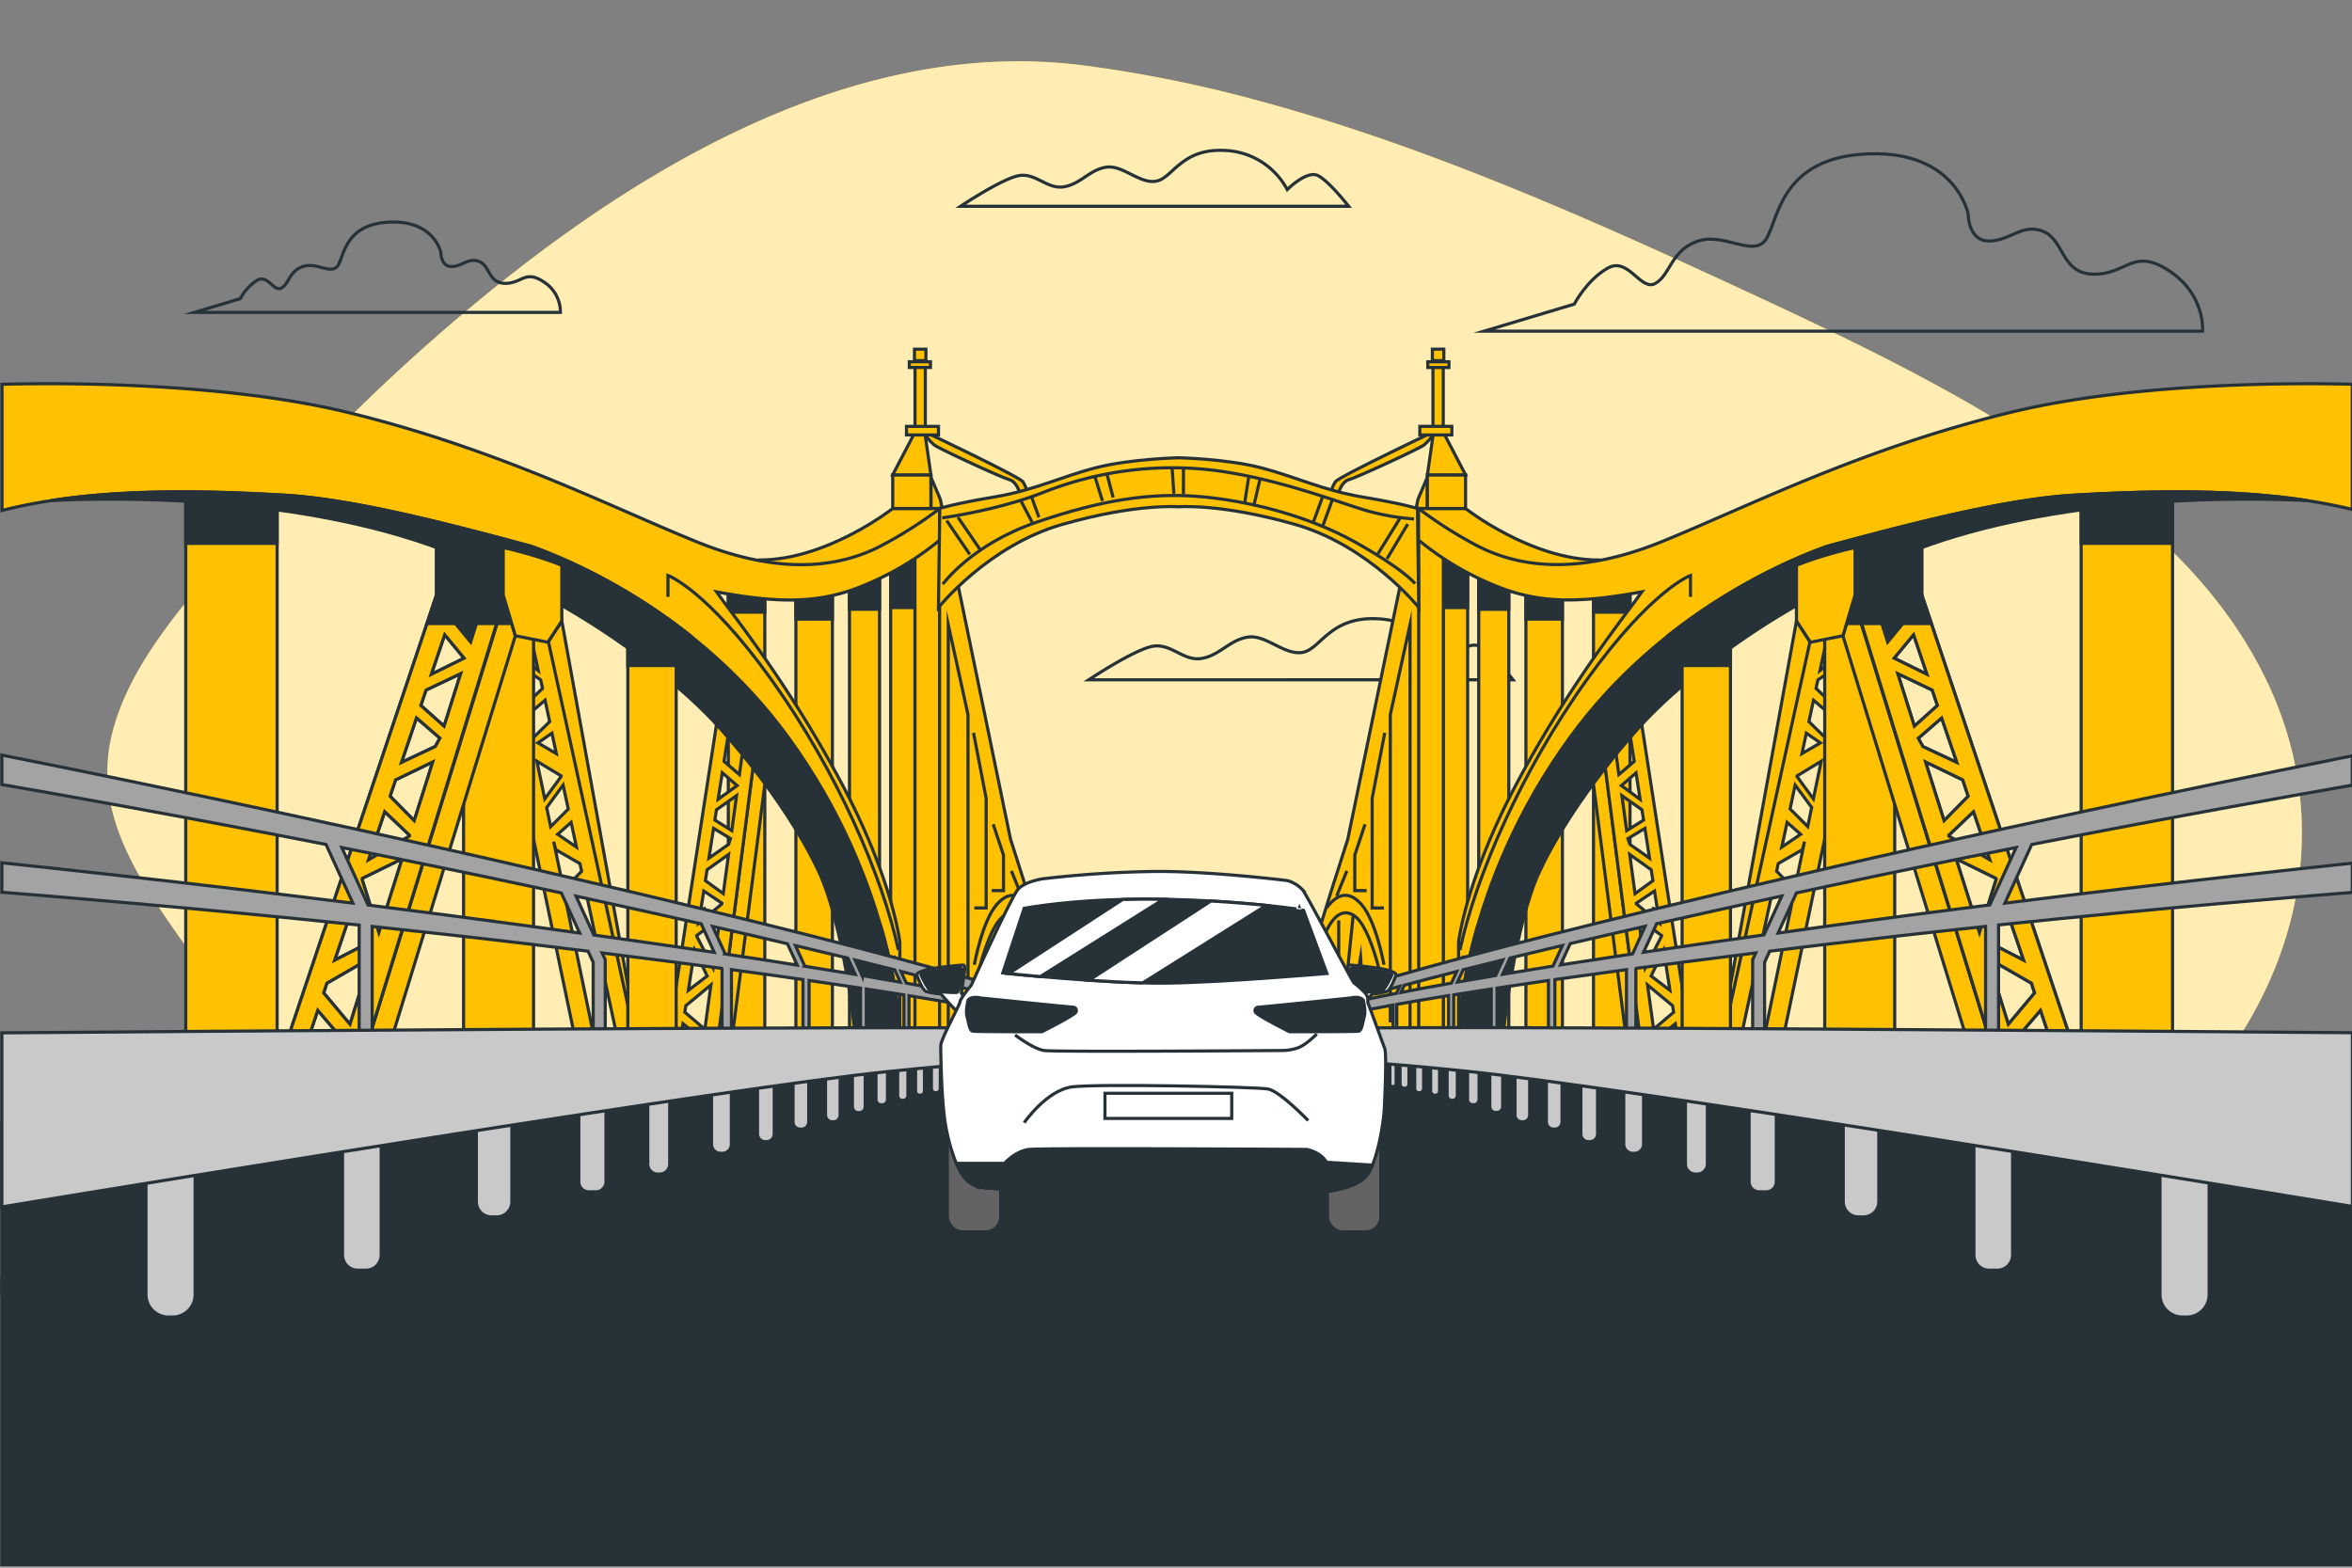 <svg xmlns="http://www.w3.org/2000/svg" viewBox="0 0 750 500"><rect x="0" y="0" width="750" height="500" fill="#808080" stroke="none"/><g id="freepik--background-simple--inject-4"><path d="M680.43,164.7c-37.32-31.27-82-52.49-126.27-73-49.65-23-101.47-45.92-154.66-60.07a415.13,415.13,0,0,0-54-10.77c-80.14-10.31-156.82,42-212.31,91.77a578.64,578.64,0,0,0-61.5,64.28C58.06,193.65,41.74,211.54,36,233c-6.78,25.17,7.38,46.26,21.49,66.29,11.31,16.06,23,31.2,37.22,45.08A304.8,304.8,0,0,0,212,415.47c82.13,27.08,173.31,16.81,257.66,7q7.14-.82,14.27-1.72c52.08-6.55,103.84-11,153.43-29.27,72-26.54,120.5-104.47,84.47-176.28C712,195.52,697.51,179,680.43,164.7Z" style="fill:#FFC100"></path><path d="M680.43,164.7c-37.32-31.27-82-52.49-126.27-73-49.65-23-101.47-45.92-154.66-60.07a415.13,415.13,0,0,0-54-10.77c-80.14-10.31-156.82,42-212.31,91.77a578.64,578.64,0,0,0-61.5,64.28C58.06,193.65,41.74,211.54,36,233c-6.78,25.17,7.38,46.26,21.49,66.29,11.31,16.06,23,31.2,37.22,45.08A304.8,304.8,0,0,0,212,415.47c82.13,27.08,173.31,16.81,257.66,7q7.14-.82,14.27-1.72c52.08-6.55,103.84-11,153.43-29.27,72-26.54,120.5-104.47,84.47-176.28C712,195.52,697.51,179,680.43,164.7Z" style="fill:#fff;opacity:0.7"></path></g><g id="freepik--Clouds--inject-4"><path d="M461.06,211a25.76,25.76,0,0,0-21.41-13.62c-15.57-1-18.49,9.73-24.33,10.7s-11.68-5.83-17.52-4.86S389,209,383.2,210s-9.73-4.87-15.57-3.89-20.44,10.7-20.44,10.7H482.47s-6.81-8.76-10.7-10.7S461.06,211,461.06,211Z" style="fill:none;stroke:#263238;stroke-miterlimit:10"></path><path d="M627.6,68.24S623.77,48.11,596,49.07s-28.76,20.13-32.6,26.84-13.42-1.92-22,1-8.63,10.54-13.42,13.42-8.63-8.63-15.34-4.8S502,97,502,97l-28.75,8.62h229.1s1-11.5-10.54-19.17-13.42,1-24,1-9.42-10.71-16.13-13.58-10.71,3-17.42,3S627.6,68.24,627.6,68.24Z" style="fill:none;stroke:#263238;stroke-miterlimit:10"></path><path d="M140.59,80.6s-2-10.25-16.12-9.77-14.65,10.26-16.6,13.68-6.84-1-11.23.48-4.39,5.38-6.84,6.84S85.41,87.44,82,89.39a15.59,15.59,0,0,0-5.37,5.86L62,99.64h116.7a11.32,11.32,0,0,0-5.37-9.76c-5.86-3.91-6.83.49-12.2.49s-4.8-5.46-8.22-6.92S147.42,85,144,85,140.59,80.6,140.59,80.6Z" style="fill:none;stroke:#263238;stroke-miterlimit:10"></path><path d="M410.47,60.47A23.57,23.57,0,0,0,390.88,48c-14.24-.89-16.91,8.9-22.25,9.79s-10.69-5.34-16-4.45-8,5.34-13.35,6.23S330.35,55.13,325,56s-18.69,9.79-18.69,9.79H430.06s-6.24-8-9.8-9.79S410.47,60.47,410.47,60.47Z" style="fill:none;stroke:#263238;stroke-miterlimit:10"></path></g><g id="freepik--Bridge--inject-4"><polygon points="0.59 412.75 357.39 338.18 346.41 332.62 310.02 334.72 0.59 358.02 0.59 412.75" style="fill:#263238;stroke:#263238;stroke-miterlimit:10"></polygon><polygon points="750.13 343.58 447.68 333.06 410.38 330.96 399.14 336.52 750.13 410.1 750.13 343.58" style="fill:#263238;stroke:#263238;stroke-miterlimit:10"></polygon><path d="M750.13,407.3c-39.8-9.89-162-39.9-228.38-52.18C441.65,340.31,402.3,337.7,402.3,337.7H350.37S311,340.31,230.91,355.12C163.37,367.61,38.2,398.43.59,407.79V499H750.13Z" style="fill:#263238;stroke:#263238;stroke-miterlimit:10"></path><path d="M295.07,137.81s30.05,14.26,31.1,15.84a10.49,10.49,0,0,1,1.4,3.33l-2.28.7s-.87-4-3.5-4.73-21.92-9.64-23.85-11a18.76,18.76,0,0,1-3.79-4.56Z" style="fill:#FFC100;stroke:#263238;stroke-miterlimit:10"></path><path d="M296.84,152.17l3,7.05,22.4,108.47s10.57,32.72,12.33,40,2.7,24.31,2.7,24.31h-40Z" style="fill:#FFC100;stroke:#263238;stroke-miterlimit:10"></path><rect x="232.24" y="185.73" width="11.64" height="144.4" style="fill:#FFC100;stroke:#263238;stroke-miterlimit:10"></rect><rect x="232.24" y="185.73" width="11.64" height="9.52" style="fill:#263238;stroke:#263238;stroke-miterlimit:10"></rect><rect x="253.79" y="185.73" width="11.64" height="144.4" style="fill:#FFC100;stroke:#263238;stroke-miterlimit:10"></rect><rect x="253.79" y="185.73" width="11.64" height="11.73" style="fill:#263238;stroke:#263238;stroke-miterlimit:10"></rect><rect x="270.88" y="181.34" width="9.59" height="148.78" style="fill:#FFC100;stroke:#263238;stroke-miterlimit:10"></rect><rect x="270.88" y="181.34" width="9.59" height="12.99" style="fill:#263238;stroke:#263238;stroke-miterlimit:10"></rect><rect x="284.01" y="169.43" width="7.85" height="160.69" style="fill:#FFC100;stroke:#263238;stroke-miterlimit:10"></rect><rect x="284.01" y="169.43" width="7.85" height="24.35" style="fill:#263238;stroke:#263238;stroke-miterlimit:10"></rect><rect x="291.76" y="169.43" width="7.85" height="160.69" style="fill:#FFC100;stroke:#263238;stroke-miterlimit:10"></rect><path d="M299.67,162.18h-15S263.8,178.6,242.26,178.6v10.54s23.78-.22,39.49-9.2S299.67,162.18,299.67,162.18Z" style="fill:#FFC100;stroke:#263238;stroke-miterlimit:10"></path><rect x="59.23" y="154.61" width="29.14" height="193.96" style="fill:#FFC100;stroke:#263238;stroke-miterlimit:10"></rect><rect x="59.23" y="154.61" width="29.14" height="18.7" style="fill:#263238;stroke:#263238;stroke-miterlimit:10"></rect><polygon points="241.97 230.25 228.51 334.55 232.97 334.75 245.62 236.75 241.97 230.25" style="fill:#FFC100;stroke:#263238;stroke-miterlimit:10"></polygon><path d="M238,230.74l-2.21,16.31-4.91-4.22,2-12.75-4.25,0L212.43,335.2l4.11-.71,1.25-8,6.47,5.36L224,334l4.53.57L242,230.25Zm-10.6,78-5.24-10.17,0-.2,7.35-5.33Zm-1.9,2.55-6,4.56,2-12.85Zm4.68-23-7.37,6.15,1.6-10.26,5.8,3.88Zm-5.25-7.41.54-3.48,6.85-4.88L230.63,285Zm1.12-7.18,1.49-9.51,5.41,3.27-.64,1.85Zm1.9-12.15.52-3.29,6.4-4.51-1.51,11.17Zm7.1-11L229,254.92l1.32-8.45Zm-10.29,77.7-6.39-5.42.33-2.07,8-6.63Z" style="fill:#FFC100;stroke:#263238;stroke-miterlimit:10"></path><polygon points="174.7 204.88 200.5 331.17 200.5 315.76 179.15 198.07 174.7 204.88" style="fill:#FFC100;stroke:#263238;stroke-miterlimit:10"></polygon><path d="M174,200.64l-11.21-3.47L157,204.71l26.5,127,19.58,2Zm-1,18.92-5.41,5.16-2.67-12.85,7.49,4.95Zm.81,3.76,1.47,6.84-5.45,5.34-1.55-7.45ZM176,233.85l1.4,6.52-5.88-3.44Zm2.93,13.6,0,.21-5.22,7.14-2.5-12Zm.63,2.94,1.65,7.65-5.62,5.62-1.27-6.1Zm2.56,11.9,1.7,7.89-6-4.09ZM177.21,271l7.72,4.44.53,2.44-5.72,5.89-3.18-15.33Zm-8-68.3,2.41,11.17-7.74-6.28-1.4-6.73Zm11.45,85.77,5.7-6.17,10.79,50.08-7.55-.82Z" style="fill:#FFC100;stroke:#263238;stroke-miterlimit:10"></path><rect x="147.82" y="175.21" width="22.32" height="164.12" style="fill:#FFC100;stroke:#263238;stroke-miterlimit:10"></rect><path d="M271.78,188.13a93.7,93.7,0,0,0,27.89-15.88V162.18a133.67,133.67,0,0,1-17.92,11.48c-16.6,9-36.75,8.43-59.69-.9-27.86-11.32-63.4-29.57-111-41.19-42.34-10.33-98.44-9.34-110.42-9v40.23c27-6.81,58.6-6.69,89.89-4.89,21.84,1.25,51.81,9,78.85,16.32,12.34,4.37,53,21.11,81.92,60.77,34.48,47.26,35.64,93.75,35.64,93.75V300.48s-2.24-19.93-18.51-50.53-33.4-52.13-38.44-59.11l-1.49-2.07C247.75,192.35,259.54,192.31,271.78,188.13Z" style="fill:#FFC100;stroke:#263238;stroke-miterlimit:10"></path><path d="M213,190.36v-6.82S225.4,188,246.15,217s35.28,62.55,40.32,86" style="fill:#FFC100;stroke:#263238;stroke-miterlimit:10"></path><path d="M286.89,328.76s-1.16-46.49-35.64-93.75c-28.93-39.66-69.58-56.4-81.92-60.77-27-7.31-57-15.07-78.85-16.32-25.37-1.46-51-1.82-74.12,1.73,19.38-1,74.81-1.84,120.4,14.11,60.18,21.05,91.9,57.51,91.9,57.51S249.71,253.8,261,277.81c8.14,17.35,11.56,51.29,11.56,51.29h14.36v-.34Z" style="fill:#263238;stroke:#263238;stroke-miterlimit:10"></path><path d="M139.13,174.65v15.12l3.85,13,10.38,2.07,4.45-6.81V180.28A129.38,129.38,0,0,0,139.13,174.65Z" style="fill:#263238;stroke:#263238;stroke-miterlimit:10"></path><polygon points="160.89 191.17 115.71 337.4 122.53 338.88 164.33 202.81 160.89 191.17" style="fill:#FFC100;stroke:#263238;stroke-miterlimit:10"></polygon><rect x="200.2" y="201.03" width="15.42" height="132.22" style="fill:#FFC100;stroke:#263238;stroke-miterlimit:10"></rect><rect x="200.2" y="201.03" width="15.42" height="11.24" style="fill:#263238;stroke:#263238;stroke-miterlimit:10"></rect><path d="M157.81,180.28l-7.73,24.49L143.66,197l6.44-19.07-6.52-1.19L90.81,334.14h6.52l4-11.91,8.53,9.95-1,3.14,6.82,2.08L164,180.58Zm-37,117.15-5.37-17,.1-.3,12.7-6.24Zm-3.61,3.42-10.49,5.41L113.24,287Zm13.3-34.13-13,7.51,5.18-15.36,7.9,7.5Zm-6.12-12.78,1.76-5.21L138,243l-5.92,18.76Zm3.63-10.76,4.8-14.21,7.47,6.45-1.49,2.67ZM134.19,225l1.66-4.91,11.05-5.25-5.29,16.78ZM148,209.92l-10.47,5.15,4.27-12.64Zm-36.4,116.77-8.39-10,1-3.1,14-8.08Z" style="fill:#FFC100;stroke:#263238;stroke-miterlimit:10"></path><path d="M157.81,180.28l-7.73,24.49L143.66,197l6.44-19.07-6.52-1.19L90.81,334.14h6.52l4-11.91,8.53,9.95-1,3.14,6.82,2.08L164,180.58Zm-37,117.15-5.37-17,.1-.3,12.7-6.24Zm-3.61,3.42-10.49,5.41L113.24,287Zm13.3-34.13-13,7.51,5.18-15.36,7.9,7.5Zm-6.12-12.78,1.76-5.21L138,243l-5.92,18.76Zm3.63-10.76,4.8-14.21,7.47,6.45-1.49,2.67ZM134.19,225l1.66-4.91,11.05-5.25-5.29,16.78ZM148,209.92l-10.47,5.15,4.27-12.64Zm-36.4,116.77-8.39-10,1-3.1,14-8.08Z" style="fill:#FFC100;stroke:#263238;stroke-miterlimit:10"></path><polygon points="145.23 198.88 143.66 196.98 150.1 177.91 143.58 176.72 136.15 198.88 145.23 198.88" style="fill:#263238;stroke:#263238;stroke-miterlimit:10"></polygon><polygon points="157.81 180.28 151.94 198.88 158.39 198.88 164.03 180.57 157.81 180.28" style="fill:#263238;stroke:#263238;stroke-miterlimit:10"></polygon><polygon points="163.17 198.88 160.89 191.17 158.51 198.88 163.17 198.88" style="fill:#263238;stroke:#263238;stroke-miterlimit:10"></polygon><polyline points="308.67 326.08 308.67 227.93 302.38 199.23 302.38 328.6" style="fill:#FFC100;stroke:#263238;stroke-miterlimit:10"></polyline><polyline points="310.43 233.71 314.46 254.6 314.46 289.59 310.68 289.59" style="fill:#FFC100;stroke:#263238;stroke-miterlimit:10"></polyline><polyline points="316.72 262.91 319.99 272.73 319.99 284.05 316.22 284.05" style="fill:#FFC100;stroke:#263238;stroke-miterlimit:10"></polyline><line x1="322.51" y1="277.76" x2="325.78" y2="285.81" style="fill:#FFC100;stroke:#263238;stroke-miterlimit:10"></line><path d="M310.68,307.71s2.52-14.1,7.3-19.38,8.56-2,11.07,1.26" style="fill:#FFC100;stroke:#263238;stroke-miterlimit:10"></path><path d="M310.68,316s3.78-20.63,9.82-24.16,10.32,6.8,12.08,16.87" style="fill:#FFC100;stroke:#263238;stroke-miterlimit:10"></path><line x1="320.5" y1="291.85" x2="322.91" y2="315.58" style="fill:#FFC100;stroke:#263238;stroke-miterlimit:10"></line><line x1="325.11" y1="293.56" x2="325.11" y2="326.22" style="fill:#FFC100;stroke:#263238;stroke-miterlimit:10"></line><polyline points="316.67 326.95 318.14 305.31 321.07 322.92" style="fill:#FFC100;stroke:#263238;stroke-miterlimit:10"></polyline><path d="M327.31,320l.74-14.68s4.64,10.3,3.3,20.92" style="fill:#FFC100;stroke:#263238;stroke-miterlimit:10"></path><rect x="284.67" y="151.44" width="12.17" height="10.74" style="fill:#FFC100;stroke:#263238;stroke-miterlimit:10"></rect><polygon points="284.67 151.44 291.78 137.81 294.88 137.81 296.84 151.44 284.67 151.44" style="fill:#FFC100;stroke:#263238;stroke-miterlimit:10"></polygon><rect x="291.78" y="117.02" width="3.28" height="20.79" style="fill:#FFC100;stroke:#263238;stroke-miterlimit:10"></rect><rect x="289.96" y="115.38" width="6.75" height="1.82" style="fill:#FFC100;stroke:#263238;stroke-miterlimit:10"></rect><rect x="291.6" y="111.37" width="3.65" height="3.65" style="fill:#FFC100;stroke:#263238;stroke-miterlimit:10"></rect><rect x="289.05" y="135.99" width="10.21" height="2.73" style="fill:#FFC100;stroke:#263238;stroke-miterlimit:10"></rect><path d="M160.47,174.65v15.12l3.86,13,10.37,2.07,4.45-6.81V180.28A128.87,128.87,0,0,0,160.47,174.65Z" style="fill:#FFC100;stroke:#263238;stroke-miterlimit:10"></path><path d="M456.94,137.81s-30.05,14.26-31.1,15.84a10.38,10.38,0,0,0-1.41,3.33l2.28.7s.88-4,3.51-4.73,21.91-9.64,23.84-11a18.5,18.5,0,0,0,3.79-4.56Z" style="fill:#FFC100;stroke:#263238;stroke-miterlimit:10"></path><path d="M455.17,152.17l-3,7.05-22.4,108.47s-10.58,32.72-12.34,40-2.7,24.31-2.7,24.31h40Z" style="fill:#FFC100;stroke:#263238;stroke-miterlimit:10"></path><rect x="508.12" y="185.73" width="11.64" height="144.4" transform="translate(1027.89 515.86) rotate(180)" style="fill:#FFC100;stroke:#263238;stroke-miterlimit:10"></rect><rect x="508.12" y="185.73" width="11.64" height="9.52" transform="translate(1027.89 380.98) rotate(180)" style="fill:#263238;stroke:#263238;stroke-miterlimit:10"></rect><rect x="486.57" y="185.73" width="11.64" height="144.4" transform="translate(984.79 515.86) rotate(180)" style="fill:#FFC100;stroke:#263238;stroke-miterlimit:10"></rect><rect x="486.57" y="185.73" width="11.64" height="11.73" transform="translate(984.79 383.18) rotate(180)" style="fill:#263238;stroke:#263238;stroke-miterlimit:10"></rect><rect x="471.54" y="181.34" width="9.59" height="148.78" transform="translate(952.66 511.47) rotate(180)" style="fill:#FFC100;stroke:#263238;stroke-miterlimit:10"></rect><rect x="471.54" y="181.34" width="9.59" height="12.99" transform="translate(952.66 375.68) rotate(180)" style="fill:#263238;stroke:#263238;stroke-miterlimit:10"></rect><rect x="460.14" y="169.43" width="7.85" height="160.69" transform="translate(928.14 499.56) rotate(180)" style="fill:#FFC100;stroke:#263238;stroke-miterlimit:10"></rect><rect x="460.14" y="169.43" width="7.85" height="24.35" transform="translate(928.14 363.22) rotate(180)" style="fill:#263238;stroke:#263238;stroke-miterlimit:10"></rect><rect x="452.39" y="169.43" width="7.85" height="160.69" transform="translate(912.64 499.56) rotate(180)" style="fill:#FFC100;stroke:#263238;stroke-miterlimit:10"></rect><path d="M452.33,162.18h15s20.87,16.42,42.42,16.42v10.54s-23.79-.22-39.5-9.2S452.33,162.18,452.33,162.18Z" style="fill:#FFC100;stroke:#263238;stroke-miterlimit:10"></path><rect x="663.63" y="154.61" width="29.14" height="193.96" transform="translate(1356.41 503.18) rotate(180)" style="fill:#FFC100;stroke:#263238;stroke-miterlimit:10"></rect><rect x="663.63" y="154.61" width="29.14" height="18.7" transform="translate(1356.41 327.91) rotate(180)" style="fill:#263238;stroke:#263238;stroke-miterlimit:10"></rect><polygon points="510.04 230.25 523.5 334.55 519.03 334.75 506.39 236.75 510.04 230.25" style="fill:#FFC100;stroke:#263238;stroke-miterlimit:10"></polygon><path d="M514,230.74l2.22,16.31,4.9-4.22-2-12.75,4.25,0,16.2,105.16-4.12-.71-1.25-8-6.47,5.36L528,334l-4.53.57L510,230.25Zm10.6,78,5.24-10.17,0-.2-7.34-5.33Zm1.9,2.55,6,4.56-2-12.85Zm-4.68-23,7.38,6.15-1.61-10.26-5.8,3.88Zm5.26-7.41-.55-3.48-6.85-4.88,1.7,12.5ZM526,273.71l-1.48-9.51-5.42,3.27.65,1.85Zm-1.9-12.15-.51-3.29-6.41-4.51,1.52,11.17Zm-7.09-11,6,4.39-1.32-8.45Zm10.29,77.7,6.38-5.42-.32-2.07-8-6.63Z" style="fill:#FFC100;stroke:#263238;stroke-miterlimit:10"></path><polygon points="577.3 204.88 551.51 331.17 551.51 315.76 572.85 198.07 577.3 204.88" style="fill:#FFC100;stroke:#263238;stroke-miterlimit:10"></polygon><path d="M578.05,200.64l11.22-3.47,5.71,7.54-26.51,127-19.58,2Zm1.05,18.92,5.42,5.16,2.66-12.85-7.48,4.95Zm-.81,3.76-1.47,6.84,5.46,5.34,1.55-7.45ZM576,233.85l-1.41,6.52,5.88-3.44Zm-2.93,13.6-.05.21,5.22,7.14,2.5-12Zm-.64,2.94L570.82,258l5.62,5.62,1.26-6.1Zm-2.56,11.9-1.7,7.89,6-4.09Zm4.89,8.69-7.72,4.44-.52,2.44,5.72,5.89,3.18-15.33Zm8-68.3-2.4,11.17,7.74-6.28,1.39-6.73Zm-11.45,85.77-5.69-6.17-10.79,50.08,7.54-.82Z" style="fill:#FFC100;stroke:#263238;stroke-miterlimit:10"></path><rect x="581.86" y="175.21" width="22.32" height="164.12" transform="translate(1186.04 514.55) rotate(180)" style="fill:#FFC100;stroke:#263238;stroke-miterlimit:10"></rect><path d="M750.09,122.55c-14.3-.37-68.13-1-109.09,9-47.65,11.62-83.2,29.87-111.06,41.19-22.94,9.33-43.08,9.88-59.69.9a134.5,134.5,0,0,1-17.92-11.48v10.07a93.7,93.7,0,0,0,27.89,15.88c12.24,4.18,24,4.22,43.34.64l-1.5,2.07c-5,7-22.17,28.5-38.44,59.11s-18.51,50.53-18.51,50.53v28.28s1.17-46.49,35.65-93.75c28.93-39.66,69.58-56.4,81.92-60.77,27-7.31,57-15.07,78.85-16.32,30.78-1.77,61.86-1.9,88.56,4.58Z" style="fill:#FFC100;stroke:#263238;stroke-miterlimit:10"></path><path d="M539.06,190.36v-6.82S526.61,188,505.85,217s-35.27,62.55-40.31,86" style="fill:#FFC100;stroke:#263238;stroke-miterlimit:10"></path><path d="M465.11,328.76s1.17-46.49,35.65-93.75c28.93-39.66,69.58-56.4,81.92-60.77,27-7.31,57-15.07,78.85-16.32,25.37-1.46,51-1.82,74.12,1.73-19.39-1-74.82-1.84-120.4,14.11-60.18,21.05-91.9,57.51-91.9,57.51S502.3,253.8,491,277.81c-8.13,17.35-11.56,51.29-11.56,51.29H465.11v-.34Z" style="fill:#263238;stroke:#263238;stroke-miterlimit:10"></path><path d="M612.87,174.65v15.12l-3.85,13-10.38,2.07-4.44-6.81V180.28A129,129,0,0,1,612.87,174.65Z" style="fill:#263238;stroke:#263238;stroke-miterlimit:10"></path><polygon points="591.11 191.17 636.29 337.4 629.48 338.88 587.67 202.81 591.11 191.17" style="fill:#FFC100;stroke:#263238;stroke-miterlimit:10"></polygon><rect x="536.39" y="201.03" width="15.42" height="132.22" style="fill:#FFC100;stroke:#263238;stroke-miterlimit:10"></rect><rect x="536.39" y="201.03" width="15.42" height="11.24" style="fill:#263238;stroke:#263238;stroke-miterlimit:10"></rect><path d="M594.2,180.28l7.73,24.49,6.42-7.79-6.44-19.07,6.52-1.19L661.2,334.14h-6.53l-4-11.91-8.53,9.95,1,3.14-6.82,2.08L588,180.58Zm37,117.15,5.36-17-.1-.3-12.7-6.24Zm3.6,3.42,10.5,5.41L638.76,287Zm-13.29-34.13,13,7.51-5.19-15.36-7.89,7.5Zm6.11-12.78-1.75-5.21L614,243l5.92,18.76ZM624,243.18,619.15,229l-7.46,6.45,1.48,2.67ZM617.81,225l-1.66-4.91-11-5.25,5.3,16.78ZM604,209.92l10.48,5.15-4.27-12.64Zm36.41,116.77,8.38-10-1-3.1-14-8.08Z" style="fill:#FFC100;stroke:#263238;stroke-miterlimit:10"></path><path d="M594.2,180.28l7.73,24.49,6.42-7.79-6.44-19.07,6.52-1.19L661.2,334.14h-6.53l-4-11.91-8.53,9.95,1,3.14-6.82,2.08L588,180.58Zm37,117.15,5.36-17-.1-.3-12.7-6.24Zm3.6,3.42,10.5,5.41L638.76,287Zm-13.29-34.13,13,7.51-5.19-15.36-7.89,7.5Zm6.11-12.78-1.75-5.21L614,243l5.92,18.76ZM624,243.18,619.15,229l-7.46,6.45,1.48,2.67ZM617.81,225l-1.66-4.91-11-5.25,5.3,16.78ZM604,209.92l10.48,5.15-4.27-12.64Zm36.41,116.77,8.38-10-1-3.1-14-8.08Z" style="fill:#FFC100;stroke:#263238;stroke-miterlimit:10"></path><polygon points="606.78 198.88 608.35 196.98 601.9 177.91 608.43 176.72 615.86 198.88 606.78 198.88" style="fill:#263238;stroke:#263238;stroke-miterlimit:10"></polygon><polygon points="594.2 180.28 600.07 198.88 593.61 198.88 587.97 180.57 594.2 180.28" style="fill:#263238;stroke:#263238;stroke-miterlimit:10"></polygon><polygon points="588.84 198.88 591.11 191.17 593.5 198.88 588.84 198.88" style="fill:#263238;stroke:#263238;stroke-miterlimit:10"></polygon><polyline points="443.34 326.08 443.34 227.93 449.63 199.23 449.63 328.6" style="fill:#FFC100;stroke:#263238;stroke-miterlimit:10"></polyline><polyline points="441.57 233.71 437.55 254.6 437.55 289.59 441.32 289.59" style="fill:#FFC100;stroke:#263238;stroke-miterlimit:10"></polyline><polyline points="435.28 262.91 432.01 272.73 432.01 284.05 435.79 284.05" style="fill:#FFC100;stroke:#263238;stroke-miterlimit:10"></polyline><line x1="429.49" y1="277.76" x2="426.22" y2="285.81" style="fill:#FFC100;stroke:#263238;stroke-miterlimit:10"></line><path d="M441.32,307.71s-2.51-14.1-7.3-19.38-8.55-2-11.07,1.26" style="fill:#FFC100;stroke:#263238;stroke-miterlimit:10"></path><path d="M441.32,316s-3.77-20.63-9.81-24.16-10.32,6.8-12.08,16.87" style="fill:#FFC100;stroke:#263238;stroke-miterlimit:10"></path><line x1="431.51" y1="291.85" x2="429.09" y2="315.58" style="fill:#FFC100;stroke:#263238;stroke-miterlimit:10"></line><line x1="426.89" y1="293.56" x2="426.89" y2="326.22" style="fill:#FFC100;stroke:#263238;stroke-miterlimit:10"></line><polyline points="435.33 326.95 433.86 305.31 430.93 322.92" style="fill:#FFC100;stroke:#263238;stroke-miterlimit:10"></polyline><path d="M424.69,320,424,305.3s-4.64,10.3-3.31,20.92" style="fill:#FFC100;stroke:#263238;stroke-miterlimit:10"></path><rect x="455.17" y="151.44" width="12.17" height="10.74" transform="translate(922.5 313.62) rotate(180)" style="fill:#FFC100;stroke:#263238;stroke-miterlimit:10"></rect><polygon points="467.33 151.44 460.22 137.81 457.12 137.81 455.17 151.44 467.33 151.44" style="fill:#FFC100;stroke:#263238;stroke-miterlimit:10"></polygon><rect x="456.94" y="117.02" width="3.28" height="20.79" transform="translate(917.16 254.83) rotate(180)" style="fill:#FFC100;stroke:#263238;stroke-miterlimit:10"></rect><rect x="455.3" y="115.38" width="6.75" height="1.82" transform="translate(917.34 232.59) rotate(180)" style="fill:#FFC100;stroke:#263238;stroke-miterlimit:10"></rect><rect x="456.76" y="111.37" width="3.65" height="3.65" transform="translate(917.16 226.39) rotate(180)" style="fill:#FFC100;stroke:#263238;stroke-miterlimit:10"></rect><rect x="452.74" y="135.99" width="10.21" height="2.73" transform="translate(915.7 274.71) rotate(180)" style="fill:#FFC100;stroke:#263238;stroke-miterlimit:10"></rect><path d="M591.53,174.65v15.12l-3.85,13-10.38,2.07-4.45-6.81V180.28A129.38,129.38,0,0,1,591.53,174.65Z" style="fill:#FFC100;stroke:#263238;stroke-miterlimit:10"></path><path d="M452,162.18s-4.53-1.5-17.38-3.64S413.05,152,402,149.16,375.84,146,375.84,146s-15.16.33-26.19,3.13-19.76,7.24-32.6,9.38-17.38,3.64-17.38,3.64l-.41,31.6s15.81-19.76,39.52-26.51,37.06-5.6,37.06-5.6,13.33-1.15,37.05,5.6,39.52,26.51,39.52,26.51Z" style="fill:#FFC100;stroke:#263238;stroke-miterlimit:10"></path><path d="M300.46,165.17s17.39-2.34,32.09-8.07a111.48,111.48,0,0,1,54-7.17c20.61,2.51,41.05,10.57,49.12,12.9a74.26,74.26,0,0,0,15.24,2.69" style="fill:none;stroke:#263238;stroke-miterlimit:10"></path><path d="M300.64,186.32s9-12.55,29.76-19.72,36.57-9.5,51.81-8.25,34.6,5.92,50.19,14.7,18.83,13.09,18.83,13.09" style="fill:none;stroke:#263238;stroke-miterlimit:10"></path><line x1="301.89" y1="166.06" x2="309.24" y2="176.82" style="fill:none;stroke:#263238;stroke-miterlimit:10"></line><line x1="305.48" y1="164.99" x2="312.47" y2="175.2" style="fill:none;stroke:#263238;stroke-miterlimit:10"></line><line x1="325.38" y1="159.43" x2="329.14" y2="166.6" style="fill:none;stroke:#263238;stroke-miterlimit:10"></line><line x1="328.96" y1="158.53" x2="331.29" y2="164.99" style="fill:none;stroke:#263238;stroke-miterlimit:10"></line><line x1="349.22" y1="152.26" x2="351.55" y2="159.79" style="fill:none;stroke:#263238;stroke-miterlimit:10"></line><line x1="352.98" y1="151.18" x2="354.96" y2="158.71" style="fill:none;stroke:#263238;stroke-miterlimit:10"></line><line x1="373.78" y1="149.57" x2="374.32" y2="157.46" style="fill:none;stroke:#263238;stroke-miterlimit:10"></line><line x1="377.37" y1="149.57" x2="377.37" y2="157.64" style="fill:none;stroke:#263238;stroke-miterlimit:10"></line><line x1="398.16" y1="152.26" x2="396.91" y2="160.33" style="fill:none;stroke:#263238;stroke-miterlimit:10"></line><line x1="401.75" y1="152.98" x2="399.95" y2="160.68" style="fill:none;stroke:#263238;stroke-miterlimit:10"></line><line x1="421.65" y1="158.71" x2="418.78" y2="166.6" style="fill:none;stroke:#263238;stroke-miterlimit:10"></line><line x1="425.05" y1="158.89" x2="421.83" y2="167.68" style="fill:none;stroke:#263238;stroke-miterlimit:10"></line><line x1="446.39" y1="165.34" x2="439.39" y2="176.64" style="fill:none;stroke:#263238;stroke-miterlimit:10"></line><line x1="448.9" y1="167.14" x2="442.26" y2="178.25" style="fill:#FFC100;stroke:#263238;stroke-miterlimit:10"></line><path d="M647.88,269.34C695.42,260,735.39,253,750.09,250.42v-9.36c-18.23,3.63-91.53,18.39-166.5,35.69-21,4.84-39.56,9.23-56,13.2l-.39-.19-.14.32c-24.68,6-44.47,11-60.35,15.27l-.13-.06-.05.11c-61.95,16.62-64.43,21.45-66.38,24.34l.48.61c-.18.23-.33.45-.48.66l.72,1c.74-.93,3.67-2.65,14.15-5.32v2.56h.28v-2.64c2.11-.53,4.52-1.11,7.28-1.72V330h.75v-5.36c2.75-.6,5.81-1.24,9.26-1.92v6.62h.91v-6.8q4.88-.94,10.73-2v9.19h1.17v-9.4c4.95-.88,10.43-1.82,16.52-2.81v12.68h1.62V317.3q5.65-.9,12-1.88v15.41h1.82V315.14q7.68-1.17,16.41-2.43v17.22h2.05V312.42q10.61-1.51,22.82-3.17V335.6h3V309.11l.12-.27c11.57-1.55,24.24-3.18,38.12-4.91l-1,2.15v34.76h3.81V306.91l1.61-3.53,18.37-2.24c17-2,34.08-3.94,50.48-5.67v33.94h4.15V295c52.15-5.44,97.07-9.13,112.81-10.38V275.3c-13.58,1.42-58,6.17-110.8,12.75Zm-224.56,52.2c-1.5.36-2.89.71-4.19,1,1.35-.44,2.8-.91,4.35-1.39Zm10.1-2.3c-3.4.73-6.44,1.42-9.16,2.07l.19-.42c2.83-.87,6-1.82,9.52-2.84Zm11.89-2.43c-3.94.77-7.51,1.5-10.77,2.19l.59-1.29c3.39-1,7.11-2,11.19-3.12Zm17.51-3.24c-5.93,1.05-11.27,2-16.1,3l1.07-2.34c5-1.36,10.59-2.82,16.75-4.38Zm14.12-2.43q-6.45,1.1-12.19,2.09l1.8-3.92q6-1.51,12.68-3.16Zm18.27-3c-5.71.91-11.06,1.78-16.09,2.61l2.37-5.19q7.85-1.9,16.74-4Zm25.39-3.9q-12.32,1.85-23,3.52l3.11-6.81c7.4-1.74,15.34-3.58,23.87-5.51Zm41.9-6.06c-14,2-26.75,3.8-38.4,5.53l4.17-9.1c12.12-2.74,25.38-5.68,39.9-8.83Zm72-9.56c-16.44,2.06-33.63,4.29-50.9,6.65Q575,296.47,567,297.59l5.84-12.79,9.88-2.12c20.42-4.38,40.86-8.54,60.18-12.36Z" style="fill:#a3a3a3;stroke:#263238;stroke-miterlimit:10"></path><path d="M695.94,367.45h1.34a7.17,7.17,0,0,1,7.17,7.17v45.44a0,0,0,0,1,0,0H688.77a0,0,0,0,1,0,0V374.62A7.17,7.17,0,0,1,695.94,367.45Z" transform="translate(1393.22 787.51) rotate(180)" style="fill:#c9c9c9;stroke:#263238;stroke-miterlimit:10"></path><path d="M634.29,361.12h2.63a4.85,4.85,0,0,1,4.85,4.85v39.15a0,0,0,0,1,0,0H629.44a0,0,0,0,1,0,0V366A4.85,4.85,0,0,1,634.29,361.12Z" transform="translate(1271.21 766.24) rotate(180)" style="fill:#c9c9c9;stroke:#263238;stroke-miterlimit:10"></path><path d="M592.63,353.12h1.63a4.85,4.85,0,0,1,4.85,4.85v30.15a0,0,0,0,1,0,0H587.77a0,0,0,0,1,0,0V358A4.85,4.85,0,0,1,592.63,353.12Z" transform="translate(1186.88 741.24) rotate(180)" style="fill:#c9c9c9;stroke:#263238;stroke-miterlimit:10"></path><path d="M561,349.12h2.26a3.2,3.2,0,0,1,3.2,3.2v27.8a0,0,0,0,1,0,0h-8.67a0,0,0,0,1,0,0v-27.8A3.2,3.2,0,0,1,561,349.12Z" transform="translate(1124.21 729.24) rotate(180)" style="fill:#c9c9c9;stroke:#263238;stroke-miterlimit:10"></path><path d="M540.64,346.79h.6a3.2,3.2,0,0,1,3.2,3.2v24.47a0,0,0,0,1,0,0h-7a0,0,0,0,1,0,0V350A3.2,3.2,0,0,1,540.64,346.79Z" transform="translate(1081.88 721.24) rotate(-180)" style="fill:#c9c9c9;stroke:#263238;stroke-miterlimit:10"></path><path d="M520.67,343.45h.54a2.9,2.9,0,0,1,2.9,2.9v21.48a0,0,0,0,1,0,0h-6.33a0,0,0,0,1,0,0V346.35a2.9,2.9,0,0,1,2.9-2.9Z" transform="translate(1041.88 711.28) rotate(180)" style="fill:#c9c9c9;stroke:#263238;stroke-miterlimit:10"></path><path d="M506.54,342.79H507a2.44,2.44,0,0,1,2.44,2.44v18.89a0,0,0,0,1,0,0h-5.33a0,0,0,0,1,0,0V345.23A2.44,2.44,0,0,1,506.54,342.79Z" transform="translate(1013.54 706.91) rotate(180)" style="fill:#c9c9c9;stroke:#263238;stroke-miterlimit:10"></path><path d="M495.39,342.12h.43a2.29,2.29,0,0,1,2.29,2.29v15.71a0,0,0,0,1,0,0h-5a0,0,0,0,1,0,0V344.41A2.29,2.29,0,0,1,495.39,342.12Z" transform="translate(991.21 702.24) rotate(180)" style="fill:#c9c9c9;stroke:#263238;stroke-miterlimit:10"></path><path d="M485.24,340.45h.4a2.13,2.13,0,0,1,2.13,2.13v15.2a0,0,0,0,1,0,0H483.1a0,0,0,0,1,0,0v-15.2a2.13,2.13,0,0,1,2.13-2.13Z" transform="translate(970.88 698.24) rotate(180)" style="fill:#c9c9c9;stroke:#263238;stroke-miterlimit:10"></path><path d="M477,340.79h.35a1.86,1.86,0,0,1,1.86,1.86v12.16a0,0,0,0,1,0,0H475.1a0,0,0,0,1,0,0V342.65a1.86,1.86,0,0,1,1.86-1.86Z" transform="translate(954.27 695.6) rotate(180)" style="fill:#c9c9c9;stroke:#263238;stroke-miterlimit:10"></path><path d="M469.66,340H470a1.67,1.67,0,0,1,1.67,1.67v10.72a0,0,0,0,1,0,0H468a0,0,0,0,1,0,0V341.65A1.67,1.67,0,0,1,469.66,340Z" transform="translate(939.64 692.35) rotate(-180)" style="fill:#c9c9c9;stroke:#263238;stroke-miterlimit:10"></path><path d="M463,339.77h.28a1.49,1.49,0,0,1,1.49,1.49v9.69a0,0,0,0,1,0,0h-3.25a0,0,0,0,1,0,0v-9.69A1.49,1.49,0,0,1,463,339.77Z" transform="translate(926.23 690.72) rotate(180)" style="fill:#c9c9c9;stroke:#263238;stroke-miterlimit:10"></path><path d="M457.51,338.15h.24a1.3,1.3,0,0,1,1.3,1.3v9.87a0,0,0,0,1,0,0H456.2a0,0,0,0,1,0,0v-9.87A1.3,1.3,0,0,1,457.51,338.15Z" transform="translate(915.25 687.47) rotate(-180)" style="fill:#c9c9c9;stroke:#263238;stroke-miterlimit:10"></path><path d="M452.43,337.33h.24a1.3,1.3,0,0,1,1.3,1.3v9.87a0,0,0,0,1,0,0h-2.84a0,0,0,0,1,0,0v-9.87A1.3,1.3,0,0,1,452.43,337.33Z" transform="translate(905.09 685.84) rotate(180)" style="fill:#c9c9c9;stroke:#263238;stroke-miterlimit:10"></path><path d="M447.75,335.91H448a1.3,1.3,0,0,1,1.3,1.3v9.87a0,0,0,0,1,0,0h-2.84a0,0,0,0,1,0,0v-9.87A1.3,1.3,0,0,1,447.75,335.91Z" transform="translate(895.75 683) rotate(-180)" style="fill:#c9c9c9;stroke:#263238;stroke-miterlimit:10"></path><path d="M444.1,335.37h.17a.91.91,0,0,1,.91.91v10.26a0,0,0,0,1,0,0h-2a0,0,0,0,1,0,0V336.28A.91.91,0,0,1,444.1,335.37Z" transform="translate(888.38 681.92) rotate(180)" style="fill:#c9c9c9;stroke:#263238;stroke-miterlimit:10"></path><path d="M440.75,334.72h.17a.91.91,0,0,1,.91.91V345.9a0,0,0,0,1,0,0h-2a0,0,0,0,1,0,0V335.63A.91.91,0,0,1,440.75,334.72Z" transform="translate(881.67 680.62) rotate(180)" style="fill:#c9c9c9;stroke:#263238;stroke-miterlimit:10"></path><path d="M437.61,334.07h.17a.91.91,0,0,1,.91.91v10.26a0,0,0,0,1,0,0h-2a0,0,0,0,1,0,0V335A.91.91,0,0,1,437.61,334.07Z" transform="translate(875.39 679.32) rotate(-180)" style="fill:#c9c9c9;stroke:#263238;stroke-miterlimit:10"></path><path d="M434.26,333.53h.17a.91.91,0,0,1,.91.91v10.26a0,0,0,0,1,0,0h-2a0,0,0,0,1,0,0V334.44a.91.91,0,0,1,.91-.91Z" transform="translate(868.68 678.24) rotate(-180)" style="fill:#c9c9c9;stroke:#263238;stroke-miterlimit:10"></path><path d="M431.44,333h.17a.91.91,0,0,1,.91.91v10.26a0,0,0,0,1,0,0h-2a0,0,0,0,1,0,0V333.9A.91.91,0,0,1,431.44,333Z" transform="translate(863.06 677.16) rotate(-180)" style="fill:#c9c9c9;stroke:#263238;stroke-miterlimit:10"></path><path d="M428.85,332.77H429a.91.91,0,0,1,.91.91v10.26a0,0,0,0,1,0,0h-2a0,0,0,0,1,0,0V333.69A.91.91,0,0,1,428.85,332.77Z" transform="translate(857.86 676.72) rotate(180)" style="fill:#c9c9c9;stroke:#263238;stroke-miterlimit:10"></path><path d="M426.36,332.45h.17a.91.91,0,0,1,.91.91v10.26a0,0,0,0,1,0,0h-2a0,0,0,0,1,0,0V333.36a.91.91,0,0,1,.91-.91Z" transform="translate(852.88 676.07) rotate(180)" style="fill:#c9c9c9;stroke:#263238;stroke-miterlimit:10"></path><path d="M424,331.58h.17a.91.91,0,0,1,.91.91v10.26a0,0,0,0,1,0,0h-2a0,0,0,0,1,0,0V332.49A.91.91,0,0,1,424,331.58Z" transform="translate(848.12 674.34) rotate(180)" style="fill:#c9c9c9;stroke:#263238;stroke-miterlimit:10"></path><rect x="421.11" y="331.26" width="1.46" height="11.18" transform="translate(843.68 673.69) rotate(180)" style="fill:#c9c9c9;stroke:#263238;stroke-miterlimit:10"></rect><rect x="419.16" y="330.83" width="1.46" height="11.18" transform="translate(839.79 672.83) rotate(180)" style="fill:#c9c9c9;stroke:#263238;stroke-miterlimit:10"></rect><rect x="417.11" y="330.83" width="1.46" height="11.18" transform="translate(835.67 672.83) rotate(180)" style="fill:#c9c9c9;stroke:#263238;stroke-miterlimit:10"></rect><rect x="414.94" y="331.26" width="1.46" height="10.31" transform="translate(831.35 672.83) rotate(180)" style="fill:#c9c9c9;stroke:#263238;stroke-miterlimit:10"></rect><rect x="413.1" y="332.02" width="1.46" height="9.23" transform="translate(827.67 673.26) rotate(180)" style="fill:#c9c9c9;stroke:#263238;stroke-miterlimit:10"></rect><rect x="410.94" y="331.26" width="1.46" height="9.66" transform="translate(823.34 672.18) rotate(180)" style="fill:#c9c9c9;stroke:#263238;stroke-miterlimit:10"></rect><polygon points="410.94 340.92 394.76 339.16 410.88 333.53 410.94 340.92" style="fill:#c9c9c9;stroke:#263238;stroke-miterlimit:10"></polygon><path d="M750.13,329.38c-53.25-.42-294-2.24-317.57-1.42-26.48.93-38.09,6-38.09,6v4.18s13.67-2.69,73.95,3.6c50.07,5.22,224.14,33.59,281.71,43.05Z" style="fill:#c9c9c9;stroke:#263238;stroke-miterlimit:10"></path><path d="M351.67,329.74c-1.95-2.89-4.43-7.72-66.37-24.34l-.05-.11-.13.06c-15.89-4.26-35.68-9.3-60.35-15.27l-.15-.32-.39.19c-16.41-4-35-8.36-56-13.2C91.59,259.06,16.65,244,.59,240.83v9.39c13.65,2.36,54.52,9.54,103.38,19.12l8.55,18.71C58.1,281.27,12.67,276.44.59,275.18v9.39c14.63,1.16,60.49,4.89,113.94,10.47v34.37h4.15V295.47c16.4,1.73,33.45,3.63,50.48,5.67l18.37,2.24,1.62,3.53v33.93H193V306.08l-1-2.15c13.88,1.73,26.55,3.36,38.12,4.91l.12.27V335.6h3V309.25c8.16,1.1,15.75,2.16,22.82,3.17v17.51H258V312.71q8.73,1.26,16.41,2.43v15.69h1.83V315.42q6.35,1,12,1.88v12.94h1.62V317.56c6.09,1,11.58,1.93,16.52,2.81v9.4h1.17v-9.19q5.87,1.05,10.73,2v6.8h.92v-6.62c3.44.68,6.5,1.32,9.25,1.92V330h.76v-5.19c2.75.61,5.16,1.19,7.27,1.72v2.64h.29v-2.56c10.47,2.67,13.4,4.39,14.15,5.32l.71-1c-.15-.21-.3-.43-.48-.66ZM168.26,295.3c-17.27-2.36-34.46-4.59-50.9-6.65L109,270.32c19.32,3.82,39.76,8,60.18,12.36L179,284.8l5.84,12.79Q176.84,296.46,168.26,295.3Zm21.09,2.91-5.67-12.4c14.53,3.15,27.79,6.09,39.91,8.83l4.16,9.1C216.1,302,203.34,300.17,189.35,298.21Zm41.9,6.06-4-8.8Q240,298.36,251.1,301l3.12,6.81C247.11,306.67,239.47,305.5,231.25,304.27Zm25.39,3.9-3-6.59q8.89,2.1,16.73,4l2.37,5.19C267.7,310,262.35,309.08,256.64,308.17Zm18.27,3-2.29-5c4.48,1.09,8.7,2.15,12.69,3.16l1.79,3.92Q281.35,312.23,274.91,311.14ZM289,313.57l-1.71-3.75c6.15,1.56,11.71,3,16.74,4.38l1.08,2.34C300.31,315.61,295,314.62,289,313.57Zm17.51,3.24-1-2.22c4.08,1.11,7.8,2.15,11.19,3.12l.59,1.29C314.06,318.31,310.48,317.58,306.54,316.81Zm11.89,2.43-.55-1.19q5.3,1.53,9.52,2.84l.19.42C324.87,320.66,321.83,320,318.43,319.24Zm10.1,2.3-.16-.34c1.56.48,3,.95,4.35,1.39C331.42,322.25,330,321.9,328.53,321.54Z" style="fill:#a3a3a3;stroke:#263238;stroke-miterlimit:10"></path><path d="M46.56,367.45H62.22a0,0,0,0,1,0,0v45.44a7.17,7.17,0,0,1-7.17,7.17H53.72a7.17,7.17,0,0,1-7.17-7.17V367.45A0,0,0,0,1,46.56,367.45Z" style="fill:#c9c9c9;stroke:#263238;stroke-miterlimit:10"></path><path d="M109.22,361.12h12.33a0,0,0,0,1,0,0v39.15a4.85,4.85,0,0,1-4.85,4.85h-2.63a4.85,4.85,0,0,1-4.85-4.85V361.12A0,0,0,0,1,109.22,361.12Z" style="fill:#c9c9c9;stroke:#263238;stroke-miterlimit:10"></path><path d="M151.89,353.12h11.33a0,0,0,0,1,0,0v30.15a4.85,4.85,0,0,1-4.85,4.85h-1.63a4.85,4.85,0,0,1-4.85-4.85V353.12A0,0,0,0,1,151.89,353.12Z" style="fill:#c9c9c9;stroke:#263238;stroke-miterlimit:10"></path><path d="M184.56,349.12h8.67a0,0,0,0,1,0,0v27.8a3.2,3.2,0,0,1-3.2,3.2h-2.26a3.2,3.2,0,0,1-3.2-3.2v-27.8A0,0,0,0,1,184.56,349.12Z" style="fill:#c9c9c9;stroke:#263238;stroke-miterlimit:10"></path><path d="M206.56,346.79h7a0,0,0,0,1,0,0v24.47a3.2,3.2,0,0,1-3.2,3.2h-.6a3.2,3.2,0,0,1-3.2-3.2V346.79A0,0,0,0,1,206.56,346.79Z" style="fill:#c9c9c9;stroke:#263238;stroke-miterlimit:10"></path><path d="M226.89,343.45h6.33a0,0,0,0,1,0,0v21.48a2.9,2.9,0,0,1-2.9,2.9h-.54a2.9,2.9,0,0,1-2.9-2.9V343.45a0,0,0,0,1,0,0Z" style="fill:#c9c9c9;stroke:#263238;stroke-miterlimit:10"></path><path d="M241.56,342.79h5.33a0,0,0,0,1,0,0v18.89a2.44,2.44,0,0,1-2.44,2.44H244a2.44,2.44,0,0,1-2.44-2.44V342.79A0,0,0,0,1,241.56,342.79Z" style="fill:#c9c9c9;stroke:#263238;stroke-miterlimit:10"></path><path d="M252.89,342.12h5a0,0,0,0,1,0,0v15.71a2.29,2.29,0,0,1-2.29,2.29h-.43a2.29,2.29,0,0,1-2.29-2.29V342.12A0,0,0,0,1,252.89,342.12Z" style="fill:#c9c9c9;stroke:#263238;stroke-miterlimit:10"></path><path d="M263.23,340.45h4.67a0,0,0,0,1,0,0v15.2a2.13,2.13,0,0,1-2.13,2.13h-.4a2.13,2.13,0,0,1-2.13-2.13v-15.2A0,0,0,0,1,263.23,340.45Z" style="fill:#c9c9c9;stroke:#263238;stroke-miterlimit:10"></path><path d="M271.83,340.79h4.06a0,0,0,0,1,0,0V353a1.86,1.86,0,0,1-1.86,1.86h-.35a1.86,1.86,0,0,1-1.86-1.86V340.79A0,0,0,0,1,271.83,340.79Z" style="fill:#c9c9c9;stroke:#263238;stroke-miterlimit:10"></path><path d="M279.35,340H283a0,0,0,0,1,0,0V350.7a1.67,1.67,0,0,1-1.67,1.67H281a1.67,1.67,0,0,1-1.67-1.67V340A0,0,0,0,1,279.35,340Z" style="fill:#c9c9c9;stroke:#263238;stroke-miterlimit:10"></path><path d="M286.26,339.77h3.25a0,0,0,0,1,0,0v9.69a1.49,1.49,0,0,1-1.49,1.49h-.28a1.49,1.49,0,0,1-1.49-1.49v-9.69A0,0,0,0,1,286.26,339.77Z" style="fill:#c9c9c9;stroke:#263238;stroke-miterlimit:10"></path><path d="M291.95,338.15h2.84a0,0,0,0,1,0,0V348a1.3,1.3,0,0,1-1.3,1.3h-.24a1.3,1.3,0,0,1-1.3-1.3v-9.87A0,0,0,0,1,291.95,338.15Z" style="fill:#c9c9c9;stroke:#263238;stroke-miterlimit:10"></path><path d="M297,337.33h2.84a0,0,0,0,1,0,0v9.87a1.3,1.3,0,0,1-1.3,1.3h-.24a1.3,1.3,0,0,1-1.3-1.3v-9.87A0,0,0,0,1,297,337.33Z" style="fill:#c9c9c9;stroke:#263238;stroke-miterlimit:10"></path><path d="M301.7,335.91h2.84a0,0,0,0,1,0,0v9.87a1.3,1.3,0,0,1-1.3,1.3H303a1.3,1.3,0,0,1-1.3-1.3v-9.87A0,0,0,0,1,301.7,335.91Z" style="fill:#c9c9c9;stroke:#263238;stroke-miterlimit:10"></path><path d="M305.81,335.37h2a0,0,0,0,1,0,0v10.26a.91.91,0,0,1-.91.91h-.17a.91.91,0,0,1-.91-.91V335.37A0,0,0,0,1,305.81,335.37Z" style="fill:#c9c9c9;stroke:#263238;stroke-miterlimit:10"></path><path d="M309.17,334.72h2a0,0,0,0,1,0,0V345a.91.91,0,0,1-.91.91h-.17a.91.91,0,0,1-.91-.91V334.72A0,0,0,0,1,309.17,334.72Z" style="fill:#c9c9c9;stroke:#263238;stroke-miterlimit:10"></path><path d="M312.31,334.07h2a0,0,0,0,1,0,0v10.26a.91.91,0,0,1-.91.91h-.17a.91.91,0,0,1-.91-.91V334.07A0,0,0,0,1,312.31,334.07Z" style="fill:#c9c9c9;stroke:#263238;stroke-miterlimit:10"></path><path d="M315.66,333.53h2a0,0,0,0,1,0,0V343.8a.91.91,0,0,1-.91.91h-.17a.91.91,0,0,1-.91-.91V333.53A0,0,0,0,1,315.66,333.53Z" style="fill:#c9c9c9;stroke:#263238;stroke-miterlimit:10"></path><path d="M318.47,333h2a0,0,0,0,1,0,0v10.26a.91.91,0,0,1-.91.91h-.17a.91.91,0,0,1-.91-.91V333a0,0,0,0,1,0,0Z" style="fill:#c9c9c9;stroke:#263238;stroke-miterlimit:10"></path><path d="M321.07,332.77h2a0,0,0,0,1,0,0V343a.91.91,0,0,1-.91.91H322a.91.91,0,0,1-.91-.91V332.77A0,0,0,0,1,321.07,332.77Z" style="fill:#c9c9c9;stroke:#263238;stroke-miterlimit:10"></path><path d="M323.56,332.45h2a0,0,0,0,1,0,0v10.26a.91.91,0,0,1-.91.91h-.17a.91.91,0,0,1-.91-.91V332.45A0,0,0,0,1,323.56,332.45Z" style="fill:#c9c9c9;stroke:#263238;stroke-miterlimit:10"></path><path d="M325.94,331.58h2a0,0,0,0,1,0,0v10.26a.91.91,0,0,1-.91.91h-.17a.91.91,0,0,1-.91-.91V331.58A0,0,0,0,1,325.94,331.58Z" style="fill:#c9c9c9;stroke:#263238;stroke-miterlimit:10"></path><rect x="328.43" y="331.26" width="1.46" height="11.18" style="fill:#c9c9c9;stroke:#263238;stroke-miterlimit:10"></rect><rect x="330.38" y="330.83" width="1.46" height="11.18" style="fill:#c9c9c9;stroke:#263238;stroke-miterlimit:10"></rect><rect x="332.43" y="330.83" width="1.46" height="11.18" style="fill:#c9c9c9;stroke:#263238;stroke-miterlimit:10"></rect><rect x="334.6" y="331.26" width="1.46" height="10.31" style="fill:#c9c9c9;stroke:#263238;stroke-miterlimit:10"></rect><rect x="336.44" y="332.02" width="1.46" height="9.23" style="fill:#c9c9c9;stroke:#263238;stroke-miterlimit:10"></rect><rect x="338.6" y="331.26" width="1.46" height="9.66" style="fill:#c9c9c9;stroke:#263238;stroke-miterlimit:10"></rect><polygon points="340.06 340.92 356.24 339.16 340.11 333.53 340.06 340.92" style="fill:#c9c9c9;stroke:#263238;stroke-miterlimit:10"></polygon><path d="M318.44,328c-23.58-.82-265.15,1-317.85,1.42v55.5c57.29-9.42,231.84-37.87,282-43.1,60.29-6.29,74-3.6,74-3.6V334S344.92,328.89,318.44,328Z" style="fill:#c9c9c9;stroke:#263238;stroke-miterlimit:10"></path></g><g id="freepik--Car--inject-4"><path d="M307.46,317.94l-.92-1.19s1.1-6.94,1.1-7.76-.09-1.19-.64-1.19-9.59.82-12.06,1.64-2.74,1.1-2.47,1.83,1.65,4.39,2.84,4.94A21.9,21.9,0,0,0,300,317s5.67,6.48,5.85,6.12S307.46,317.94,307.46,317.94Z" style="fill:#fff;stroke:#263238;stroke-miterlimit:10"></path><path d="M293.66,310.91s2.19,4.93,3.29,5.11,7.67.73,8.31.46,1.65-6.12,1.56-7-.55-.91-1.28-.91-10.69,1.64-10.69,1.64A1.5,1.5,0,0,0,293.66,310.91Z" style="fill:#263238;stroke:#263238;stroke-linecap:round;stroke-miterlimit:10"></path><path d="M430.07,317.94l.91-1.19s-1.1-6.94-1.1-7.76.1-1.19.64-1.19,9.6.82,12.06,1.64,2.75,1.1,2.47,1.83-1.64,4.39-2.83,4.94a22.06,22.06,0,0,1-4.66.82s-5.67,6.48-5.85,6.12S430.07,317.94,430.07,317.94Z" style="fill:#fff;stroke:#263238;stroke-miterlimit:10"></path><path d="M443.86,310.91s-2.19,4.93-3.29,5.11-7.67.73-8.31.46-1.64-6.12-1.55-7,.54-.91,1.28-.91,10.69,1.64,10.69,1.64A1.48,1.48,0,0,1,443.86,310.91Z" style="fill:#263238;stroke:#263238;stroke-linecap:round;stroke-miterlimit:10"></path><rect x="305.98" y="357.41" width="17.02" height="35.48" rx="4.82" style="fill:#263238;stroke:#263238;stroke-miterlimit:10"></rect><rect x="302.08" y="357.41" width="17.02" height="35.48" rx="4.82" style="fill:#636363;stroke:#263238;stroke-miterlimit:10"></rect><rect x="414.48" y="357.41" width="17.02" height="35.48" rx="4.82" style="fill:#263238;stroke:#263238;stroke-miterlimit:10"></rect><rect x="423.3" y="357.41" width="17.02" height="35.48" rx="4.82" style="fill:#636363;stroke:#263238;stroke-miterlimit:10"></rect><path d="M332.39,280.3s-5.46.85-7.68,3.24-15,30.7-15,30.7-3.42,4.09-3.59,5.29-6.14,11.93-6.14,14,.17,18.42,1.71,26.27,4.26,15.52,7.84,17.57a8.68,8.68,0,0,0,3.59,1.36c2.21.34,7.67.51,7.67.51a26.47,26.47,0,0,0,8.53,1.37c5.63.17,8.7-1.37,8.7-1.37H350s10.23.68,16,.68a102.44,102.44,0,0,0,14.33-1.53l5.46.68a56.69,56.69,0,0,0,9.21,1.37,44.9,44.9,0,0,0,7.84-1,17.9,17.9,0,0,0,7.51,2.05c4.26.17,11.43-1.36,11.43-1.36s10.06-.69,13.81-4.95,5.63-17.91,5.8-21,.85-18.08.17-19.79-4.95-13.64-5.29-14.32.34-1.71-.85-3.24a27.3,27.3,0,0,0-3.75-3.41c-.51-.52-15-28-16.21-29.51A10.65,10.65,0,0,0,411,281l-.68-.17s-23.54-2.9-41.11-2.9A349,349,0,0,0,332.39,280.3Z" style="fill:#fff;stroke:#263238;stroke-miterlimit:10"></path><path d="M326.59,289.68l-6.82,20.63s32.06,3.42,51.85,3.25c17.23-.15,51.51-3.07,51.51-3.07l-7.51-20.3S367,282.85,326.59,289.68Z" style="fill:#263238;stroke:#263238;stroke-linecap:round;stroke-miterlimit:10"></path><path d="M403.8,288.77c-4.8-.49-10.83-1-17.66-1.4l-38.9,25.28c5.71.38,11.66.69,17.17.83Z" style="fill:#fff;stroke:#263238;stroke-miterlimit:10"></path><path d="M358,286.87l-36.37,23.64c2.05.21,5.64.56,10.12.95l39.27-24.65C366.84,286.75,362.48,286.76,358,286.87Z" style="fill:#fff;stroke:#263238;stroke-miterlimit:10"></path><path d="M308.68,319s-.85,3.59-.34,5.12.68,4.61,1.88,4.78,22,.17,22,.17,10.57-5.29,10.92-6.31-.35-1.54-1.2-1.54-29-2.9-29-2.9S309.88,317.48,308.68,319Z" style="fill:#263238;stroke:#263238;stroke-linecap:round;stroke-miterlimit:10"></path><path d="M434.73,319s.85,3.59.34,5.12-.68,4.61-1.88,4.78-22,.17-22,.17-10.57-5.29-10.92-6.31.35-1.54,1.2-1.54,29-2.9,29-2.9S433.53,317.48,434.73,319Z" style="fill:#263238;stroke:#263238;stroke-linecap:round;stroke-miterlimit:10"></path><path d="M323.69,330.1s5.8,4.43,9.21,4.95,76.07,0,76.07,0a15.41,15.41,0,0,0,5.29-1c2.39-1,5.63-4.26,5.63-4.26" style="fill:#fff;stroke:#263238;stroke-miterlimit:10"></path><path d="M326.59,358.07s7.16-10.4,15.35-11.43,58.68,0,62.43.69,12.79,10.06,12.79,10.06" style="fill:#fff;stroke:#263238;stroke-miterlimit:10"></path><rect x="352.35" y="348.69" width="40.42" height="8.02" style="fill:#fff;stroke:#263238;stroke-miterlimit:10"></rect><path d="M423,370.69c-2-3.41-6.31-4.09-6.31-4.09s-84.09-.51-88.52,0-7.85,4.44-7.85,4.44H305c1.29,3,2.82,5.32,4.55,6.31a8.68,8.68,0,0,0,3.59,1.36c2.21.34,7.67.51,7.67.51a26.47,26.47,0,0,0,8.53,1.37c5.63.17,8.7-1.37,8.7-1.37H350s10.23.68,16,.68a102.44,102.44,0,0,0,14.33-1.53l5.46.68a56.69,56.69,0,0,0,9.21,1.37,44.9,44.9,0,0,0,7.84-1,17.9,17.9,0,0,0,7.51,2.05c4.26.17,11.43-1.36,11.43-1.36s10.06-.69,13.81-4.95a13.09,13.09,0,0,0,2-3.56Z" style="fill:#263238;stroke:#263238;stroke-linecap:round;stroke-miterlimit:10"></path></g></svg>
